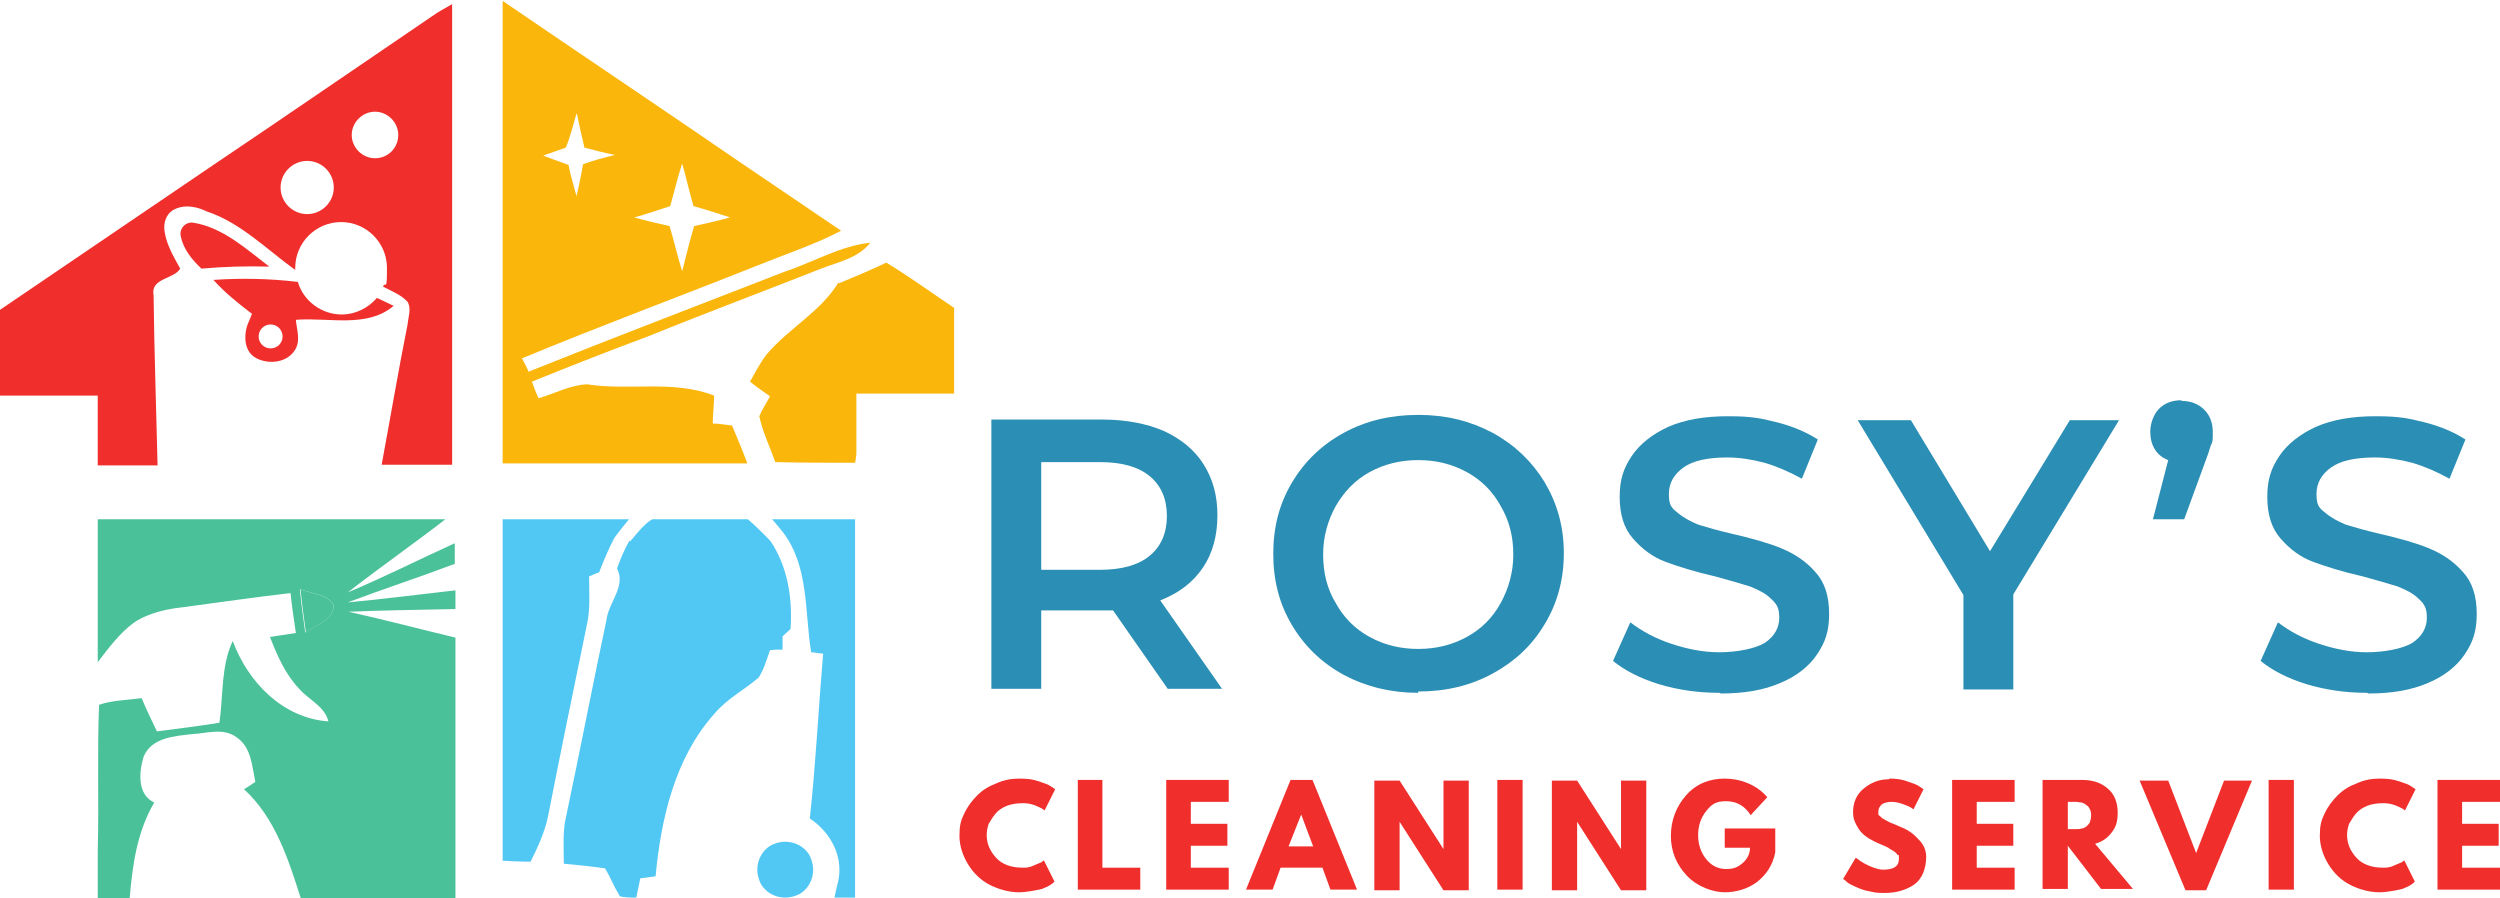 <?xml version="1.0" encoding="UTF-8"?>
<svg id="Layer_1" xmlns="http://www.w3.org/2000/svg" xmlns:xlink="http://www.w3.org/1999/xlink" version="1.1" viewBox="0 0 376 135.1">
  <!-- Generator: Adobe Illustrator 29.6.1, SVG Export Plug-In . SVG Version: 2.1.1 Build 9)  -->
  <defs>
    <style>
      .st0 {
        fill: none;
      }

      .st1 {
        clip-path: url(#clippath-1);
      }

      .st2 {
        clip-path: url(#clippath-3);
      }

      .st3 {
        clip-path: url(#clippath-4);
      }

      .st4 {
        clip-path: url(#clippath-2);
      }

      .st5 {
        clip-path: url(#clippath-7);
      }

      .st6 {
        clip-path: url(#clippath-6);
      }

      .st7 {
        clip-path: url(#clippath-5);
      }

      .st8 {
        fill: #fab60a;
      }

      .st9 {
        fill: #4ac199;
      }

      .st10 {
        fill: #51c7f4;
      }

      .st11 {
        clip-path: url(#clippath);
      }

      .st12 {
        fill: #2b8eb4;
      }

      .st13 {
        fill: #f02e2c;
      }
    </style>
    <clipPath id="clippath">
      <rect class="st0" y=".2" width="68" height="70"/>
    </clipPath>
    <clipPath id="clippath-1">
      <rect class="st0" x="75.6" width="56" height="70.3"/>
    </clipPath>
    <clipPath id="clippath-2">
      <rect class="st0" x="111.6" y="38.3" width="31.9" height="32"/>
    </clipPath>
    <clipPath id="clippath-3">
      <rect class="st0" x="14.6" y="78.1" width="54" height="57"/>
    </clipPath>
    <clipPath id="clippath-4">
      <rect class="st0" x="75.6" y="78.1" width="20" height="52.1"/>
    </clipPath>
    <clipPath id="clippath-5">
      <rect class="st0" x="83.6" y="78.1" width="36" height="57"/>
    </clipPath>
    <clipPath id="clippath-6">
      <rect class="st0" x="114.3" y="78.1" width="14.3" height="57"/>
    </clipPath>
    <clipPath id="clippath-7">
      <rect class="st0" x="112.9" y="126.3" width="10.7" height="8.9"/>
    </clipPath>
  </defs>
  <g id="_x33_9233785b1">
    <path class="st13" d="M29.1,33.5c4.4.7,8,4,11.4,6.6-3.4-.1-6.8,0-10.2.3-1.4-1.3-2.7-2.9-3.1-4.8-.3-1.2.7-2.3,1.9-2.1Z"/>
    <path class="st13" d="M56.7,44.8c-1.3,1.5-3.2,2.5-5.3,2.5-3.1,0-5.8-2.1-6.6-4.9-4.2-.5-8.5-.6-12.7-.3,1.7,1.9,3.7,3.5,5.8,5.1,0,0-.6,1.5-.7,1.7-.2.6-.3,1.2-.3,1.9,0,1.3.5,2.5,1.7,3.1,2,1,4.8.6,5.9-1.5.7-1.4.1-2.9,0-4.3,4.9-.4,10.7,1.3,14.7-2.1-.6-.3-1.7-.8-2.3-1.1ZM40.7,52.4c-1,0-1.8-.8-1.8-1.8s.8-1.8,1.8-1.8,1.8.8,1.8,1.8-.8,1.8-1.8,1.8Z"/>
    <g class="st11">
      <path class="st13" d="M68.4.4c-1.2.7-2.4,1.3-3.5,2.1-10.9,7.4-21.8,14.9-32.8,22.3C21.4,32.1,10.7,39.3,0,46.6c0,4.3,0,8.6,0,12.9,4.9,0,9.8,0,14.7,0,0,1.2,0,2.3,0,3.5,0,2.3,0,4.7,0,7,3,0,6,0,9,0-.2-8.5-.5-17.1-.6-25.6-.5-2.6,3.1-2.4,4-4-1.1-2-2.3-4-2.4-6.2,0-1.1.5-2.2,1.5-2.7,1-.5,2.6-.8,4.9.3,5.1,1.7,9,5.7,13.3,8.8v-.3c0-3.8,3.1-6.9,6.9-6.9s6.9,3.1,6.9,6.9-.2,1.9-.6,2.8c1.3.7,2.7,1.2,3.7,2.3.6,1,.1,2.3,0,3.4-1.4,7-2.6,14.1-3.9,21.1,3.6,0,7.2,0,10.8,0,.2-23.2,0-46.3,0-69.5ZM46.2,32.2c-2.2,0-4-1.8-4-4s1.8-4,4-4,4,1.8,4,4-1.8,4-4,4ZM56.4,23.8c-1.9,0-3.5-1.6-3.5-3.5s1.6-3.5,3.5-3.5,3.5,1.6,3.5,3.5-1.5,3.5-3.5,3.5Z"/>
    </g>
    <g class="st1">
      <path class="st8" d="M75.1,4.9c0-1.6.1-3.2.3-4.9,12,8.2,24.1,16.3,36.2,24.6,5,3.4,9.9,6.7,14.9,10.1-4,2.1-8.3,3.5-12.5,5.2-11.8,4.7-23.7,9.1-35.5,14,.3.5.8,1.5,1,2,12.7-5.1,25.6-10,38.4-15,4.3-1.4,8.4-3.9,13-4.4-1.8,2.3-4.8,2.9-7.4,3.9-8.6,3.4-17.2,6.6-25.8,10.1-5.9,2.2-11.8,4.5-17.7,6.9.2.6.7,1.9,1,2.5,2.4-.7,4.8-2,7.3-2.1,6.3,1,13-.7,19.1,1.7,0,1.4-.2,2.8-.2,4.2,1,0,1.9.2,2.9.3.8,1.9,1.6,3.8,2.3,5.7-12.4,0-24.8,0-37.2,0,0-21.7,0-43.2,0-64.8ZM86.7,17.1c-.5,1.7-.9,3.4-1.6,5.1-1.1.4-2.3.8-3.4,1.2,1.2.5,2.5.9,3.8,1.4.3,1.6.8,3.1,1.2,4.7.4-1.6.7-3.2,1-4.8,1.6-.6,3.2-1,4.8-1.4-1.6-.3-3.1-.7-4.6-1.1-.4-1.7-.8-3.4-1.1-5ZM100.8,31c-1.8.6-3.6,1.2-5.4,1.7,1.7.5,3.5.9,5.3,1.3.7,2.3,1.2,4.6,1.9,6.8.6-2.3,1.1-4.5,1.8-6.8,1.8-.4,3.6-.8,5.4-1.3-1.8-.6-3.7-1.2-5.5-1.7-.6-2.1-1.1-4.3-1.7-6.4-.7,2.1-1.2,4.3-1.8,6.4Z"/>
    </g>
    <g class="st4">
      <path class="st8" d="M126.2,42.6c2.4-1,4.8-2,7.1-3.1.3.2,1,.6,1.3.8,3,1.9,5.9,4,8.9,6v12.9c-4.9,0-9.8,0-14.7,0,0,3,0,5.9,0,8.9,0,.4-.1,1.1-.2,1.5-4,0-8,0-12-.1-.8-2.3-1.9-4.5-2.4-6.9.4-1,1.1-2,1.6-3-1-.7-2-1.4-3-2.2.8-1.4,1.5-2.8,2.5-4.1,3.3-3.9,8.1-6.4,10.8-10.8Z"/>
    </g>
    <path class="st9" d="M45.1,88.6c1.7.7,4.1.7,5.1,2.4,0,2.3-2.7,3-4.2,4.1-.3-2.2-.6-4.3-.8-6.5Z"/>
    <g class="st2">
      <path class="st9" d="M68.4,88.8c-5.4.6-10.7,1.3-16.1,1.8,5.3-2,10.8-3.8,16.1-5.8,0-1,0-2.1,0-3.1-5.3,2.4-10.6,5.1-16.1,7.4,5-3.9,10.2-7.5,15.2-11.4-17.6,0-35.2,0-52.8,0,0,7.3,0,14.6,0,21.9,1.6-2.1,3.3-4.4,5.5-6,1.2-.8,3.5-1.9,7.5-2.3,5.3-.7,10.7-1.5,16-2.1.2,2,.5,4,.8,6-1.3.2-2.6.4-3.9.6,1.1,2.8,2.3,5.6,4.4,7.8,1.5,1.7,3.8,2.6,4.4,4.9-6.9-.5-12.1-5.9-14.4-12.1-1.8,3.9-1.4,8.2-2,12.3-3.1.5-6.3.9-9.4,1.3-.8-1.7-1.6-3.3-2.3-5-2.1.3-4.4.3-6.4,1-.3,7.3,0,14.6-.2,21.9,0,2.4,0,4.8,0,7.3,1.6,0,3.2,0,4.8,0,.4-5,1.1-10.1,3.7-14.5-2.6-1.2-2.3-4.6-1.6-6.9,1.2-2.9,4.7-3.1,7.4-3.4,2.1-.1,4.6-1,6.6.5,2.2,1.5,2.3,4.3,2.8,6.7-.6.4-1.2.8-1.7,1.1,4.7,4.3,6.7,10.6,8.6,16.6,7.7,0,15.5,0,23.2,0,0-13.1,0-26.3,0-39.4-5.4-1.3-10.7-2.7-16.1-3.9,5.4-.2,10.8-.3,16.1-.4,0-.9,0-1.9,0-2.8ZM45.9,95.1c-.3-2.2-.6-4.3-.8-6.5,1.7.7,4.1.7,5.1,2.4,0,2.3-2.8,3-4.2,4.1Z"/>
    </g>
    <g class="st3">
      <path class="st10" d="M75,77.6c6.7-.1,13.4-.1,20,0-.9,1.1-1.8,2.2-2.6,3.3-.9,1.7-1.6,3.4-2.3,5.2-.4.1-1.1.4-1.5.6,0,2.4.2,4.8-.3,7.1-2,9.7-4,19.4-5.9,29.1-.5,2.3-1.5,4.5-2.6,6.7-1.7,0-3.4-.1-5.1-.2.3-17.2,0-34.5.1-51.7Z"/>
    </g>
    <g class="st7">
      <path class="st10" d="M94.8,81.4c1.4-1.6,2.9-3.9,5.4-3.9,3.9-.1,7.7,0,11.6,0,1.4,1.2,2.8,2.5,4.1,3.9,2.6,3.9,3.3,8.6,3,13.2-.3.3-.9.8-1.2,1.1,0,.5,0,1.5,0,2-.5,0-1.4,0-1.9.1-.5,1.4-.9,2.9-1.7,4.1-2.2,1.9-4.8,3.2-6.7,5.5-5.9,6.6-8,15.8-8.8,24.4-.8.1-1.5.2-2.3.3-.2,1-.4,1.9-.6,2.9-.8,0-1.7,0-2.5-.2-.1-.3-.4-.8-.6-1.1-.5-1-1-2.1-1.6-3.1-2.1-.3-4.1-.5-6.2-.7,0-2.3-.2-4.7.3-6.9,2.1-9.9,4-19.8,6.1-29.7.3-2.7,3-5.1,1.6-7.8.5-1.4,1.1-2.9,1.9-4.2Z"/>
    </g>
    <g class="st6">
      <path class="st10" d="M115.6,77.6c4.3,0,8.8-.4,13.1.2.1,19.1,0,38.1,0,57.2-1.1,0-2.1,0-3.2,0,.1-.4.3-1.3.4-1.8,1.2-4-.8-7.9-4.1-10.1.9-8.3,1.3-16.6,2-24.8-.5,0-1.4-.2-1.8-.2-1-6.1-.3-12.8-4.2-18-.7-.9-1.4-1.7-2.2-2.6Z"/>
    </g>
    <g class="st5">
      <path class="st10" d="M122.3,130.8c0,.6-.1,1.1-.3,1.6s-.5,1-.9,1.4c-.4.4-.8.7-1.4.9-.5.2-1.1.3-1.6.3s-1.1-.1-1.6-.3c-.5-.2-1-.5-1.4-.9s-.7-.8-.9-1.4-.3-1.1-.3-1.6.1-1.1.3-1.6.5-1,.9-1.4c.4-.4.8-.7,1.4-.9.5-.2,1.1-.3,1.6-.3s1.1.1,1.6.3,1,.5,1.4.9.7.8.9,1.4.3,1.1.3,1.6Z"/>
    </g>
    <path class="st12" d="M175.7,103.7l-8.3-11.9c-.3,0-.9,0-1.6,0h-9.2v11.8h-7.5v-40.5h16.7c3.5,0,6.6.6,9.2,1.7,2.6,1.2,4.6,2.8,6,5,1.4,2.2,2.1,4.7,2.1,7.7s-.7,5.7-2.2,7.9c-1.5,2.2-3.6,3.8-6.4,4.9l9.3,13.3h-8.1ZM175.5,77.6c0-2.6-.9-4.6-2.6-6-1.7-1.4-4.2-2.1-7.5-2.1h-8.8v16.2h8.8c3.3,0,5.8-.7,7.5-2.1,1.7-1.4,2.6-3.4,2.6-6Z"/>
    <path class="st12" d="M213.3,104.2c-4.1,0-7.8-.9-11.2-2.7-3.3-1.8-5.9-4.3-7.8-7.5-1.9-3.2-2.8-6.7-2.8-10.7s.9-7.5,2.8-10.7c1.9-3.2,4.5-5.7,7.8-7.5,3.3-1.8,7-2.7,11.2-2.7s7.8.9,11.2,2.7c3.3,1.8,5.9,4.3,7.8,7.4,1.9,3.2,2.9,6.7,2.9,10.7s-1,7.6-2.9,10.7c-1.9,3.2-4.5,5.6-7.8,7.4-3.3,1.8-7,2.7-11.2,2.7ZM213.3,97.6c2.7,0,5.1-.6,7.3-1.8,2.2-1.2,3.9-2.9,5.1-5.1,1.2-2.2,1.9-4.6,1.9-7.3s-.6-5.1-1.9-7.3c-1.2-2.2-2.9-3.9-5.1-5.1-2.2-1.2-4.6-1.8-7.3-1.8s-5.1.6-7.3,1.8c-2.2,1.2-3.8,2.9-5.1,5.1-1.2,2.2-1.9,4.6-1.9,7.3s.6,5.2,1.9,7.3c1.2,2.2,2.9,3.9,5.1,5.1,2.2,1.2,4.6,1.8,7.3,1.8Z"/>
    <path class="st12" d="M258.6,104.2c-3.1,0-6.1-.4-9.1-1.3-2.9-.9-5.2-2.1-6.9-3.5l2.6-5.8c1.7,1.3,3.7,2.4,6.1,3.2,2.4.8,4.8,1.3,7.3,1.3s5.3-.5,6.8-1.4c1.5-1,2.2-2.3,2.2-3.8s-.4-2.1-1.3-2.9c-.8-.8-1.9-1.3-3.1-1.8-1.3-.4-3-.9-5.2-1.5-3.1-.7-5.6-1.5-7.5-2.2-1.9-.7-3.5-1.9-4.9-3.5-1.4-1.6-2-3.7-2-6.3s.6-4.3,1.8-6.1c1.2-1.8,3.1-3.3,5.5-4.4,2.5-1.1,5.5-1.6,9-1.6s4.9.3,7.3.9c2.4.6,4.5,1.5,6.2,2.6l-2.4,5.9c-1.8-1-3.6-1.8-5.6-2.4-1.9-.5-3.8-.8-5.6-.8-3,0-5.2.5-6.6,1.5-1.4,1-2.2,2.3-2.2,4s.4,2.1,1.3,2.8c.8.7,1.9,1.3,3.1,1.8,1.3.4,3,.9,5.2,1.4,3,.7,5.5,1.4,7.4,2.2,1.9.8,3.6,1.9,5,3.5,1.4,1.5,2.1,3.6,2.1,6.3s-.6,4.3-1.8,6.1c-1.2,1.8-3.1,3.3-5.5,4.3-2.5,1.1-5.5,1.6-9,1.6Z"/>
    <path class="st12" d="M302.8,89.4v14.3h-7.5v-14.2l-15.9-26.3h8l11.9,19.7,12-19.7h7.4l-15.9,26.2Z"/>
    <path class="st12" d="M328.1,60.3c1.3,0,2.5.4,3.4,1.3.9.9,1.3,2,1.3,3.4s0,1.4-.3,2c-.2.7-.5,1.6-1,2.9l-3,8.2h-4.7l2.3-8.9c-.8-.3-1.5-.8-2-1.6-.5-.8-.7-1.7-.7-2.7s.4-2.5,1.3-3.4c.9-.9,2-1.3,3.4-1.3Z"/>
    <path class="st12" d="M356,104.2c-3.1,0-6.1-.4-9.1-1.3-2.9-.9-5.2-2.1-6.9-3.5l2.6-5.8c1.7,1.3,3.7,2.4,6.1,3.2,2.4.8,4.8,1.3,7.3,1.3s5.3-.5,6.8-1.4c1.5-1,2.2-2.3,2.2-3.8s-.4-2.1-1.3-2.9c-.8-.8-1.9-1.3-3.1-1.8-1.3-.4-3-.9-5.2-1.5-3.1-.7-5.6-1.5-7.5-2.2-1.9-.7-3.5-1.9-4.9-3.5-1.4-1.6-2-3.7-2-6.3s.6-4.3,1.8-6.1c1.2-1.8,3.1-3.3,5.5-4.4,2.5-1.1,5.5-1.6,9-1.6s4.9.3,7.3.9c2.4.6,4.5,1.5,6.2,2.6l-2.4,5.9c-1.8-1-3.6-1.8-5.6-2.4-1.9-.5-3.8-.8-5.6-.8-3,0-5.2.5-6.6,1.5-1.4,1-2.2,2.3-2.2,4s.4,2.1,1.3,2.8c.8.7,1.9,1.3,3.1,1.8,1.3.4,3,.9,5.2,1.4,3,.7,5.5,1.4,7.4,2.2,1.9.8,3.6,1.9,5,3.5,1.4,1.5,2.1,3.6,2.1,6.3s-.6,4.3-1.8,6.1c-1.2,1.8-3.1,3.3-5.5,4.3-2.5,1.1-5.5,1.6-9,1.6Z"/>
    <path class="st13" d="M153.7,130.5c.6,0,1.1,0,1.7-.3.5-.2.9-.4,1.2-.5l.4-.3,1.6,3.2c0,0-.1,0-.2.2,0,0-.3.2-.6.4-.3.2-.7.3-1.1.5-.4.1-.9.2-1.5.3-.6.1-1.3.2-1.9.2-1.5,0-3-.4-4.4-1.1s-2.5-1.8-3.3-3.1c-.8-1.3-1.3-2.8-1.3-4.3s.2-2.3.7-3.3c.5-1.1,1.2-2,2-2.8.8-.8,1.8-1.4,2.9-1.8,1.1-.5,2.2-.7,3.4-.7s2,.1,2.9.4c.9.3,1.5.5,1.9.8l.6.4-1.6,3.2c0,0-.2-.2-.4-.3-.2-.1-.6-.3-1.1-.5-.6-.2-1.1-.3-1.7-.3-.9,0-1.7.1-2.5.4-.7.3-1.3.7-1.7,1.2-.4.5-.7,1-1,1.5-.2.6-.3,1.1-.3,1.7,0,1.3.5,2.4,1.4,3.4.9,1,2.3,1.5,4,1.5Z"/>
    <path class="st13" d="M165.8,117.3v13.2h5.7v3.3h-9.4v-16.5h3.8Z"/>
    <path class="st13" d="M184.8,117.3v3.3h-5.7v3.3h5.5v3.3h-5.5v3.3h5.7v3.3h-9.4v-16.5h9.4Z"/>
    <path class="st13" d="M197.4,117.3l6.7,16.5h-4l-1.2-3.3h-6.3l-1.2,3.3h-4l6.7-16.5h3.5ZM197.5,127.3l-1.8-4.8h0l-1.9,4.8h3.7Z"/>
    <path class="st13" d="M210.5,123.6v10.3h-3.8v-16.5h3.8l6.6,10.3h0v-10.3h3.8v16.5h-3.8l-6.6-10.3h0Z"/>
    <path class="st13" d="M229,117.3v16.5h-3.8v-16.5h3.8Z"/>
    <path class="st13" d="M237.2,123.6v10.3h-3.8v-16.5h3.8l6.6,10.3h0v-10.3h3.8v16.5h-3.8l-6.6-10.3h0Z"/>
    <path class="st13" d="M267,124.6v3.6c-.4,2-1.4,3.4-2.8,4.5-1.4,1-3.1,1.5-4.8,1.5s-4.1-.8-5.7-2.5c-1.6-1.7-2.4-3.7-2.4-6s.8-4.4,2.3-6.1c1.5-1.7,3.5-2.5,5.8-2.5s4.8.9,6.4,2.8l-2.5,2.7c-.9-1.4-2.1-2.1-3.7-2.1s-2.2.5-3,1.5c-.8,1-1.2,2.2-1.2,3.6s.4,2.6,1.2,3.6c.8,1,1.8,1.5,3,1.5s1.8-.3,2.5-.9c.7-.6,1.1-1.4,1.1-2.3h-3.8v-2.9h7.6Z"/>
    <path class="st13" d="M269.4,133.9"/>
    <path class="st13" d="M284.2,117.1c.9,0,1.8.1,2.6.4.9.3,1.5.5,1.9.8l.6.4-1.5,3c-.1,0-.3-.2-.5-.3-.2-.1-.6-.3-1.2-.5-.6-.2-1.1-.3-1.6-.3s-1.1.1-1.5.4c-.3.3-.5.6-.5,1.1s0,.5.2.6c.2.2.4.4.8.6.4.2.7.4,1,.5.3.1.7.3,1.4.6,1.1.4,2,1.1,2.7,1.9.8.8,1.1,1.7,1.1,2.6s-.2,1.8-.5,2.5c-.3.7-.8,1.3-1.4,1.7-.6.4-1.3.7-2,.9-.7.2-1.5.3-2.3.3s-1.4,0-2.1-.2c-.7-.1-1.3-.3-1.8-.5-.5-.2-.9-.4-1.3-.6-.4-.2-.6-.4-.8-.6l-.3-.2,1.9-3.2c.2.1.4.3.7.5.3.2.8.5,1.5.8.7.3,1.4.5,1.9.5,1.6,0,2.4-.5,2.4-1.6s0-.4-.2-.6c-.1-.2-.3-.4-.6-.6-.3-.2-.6-.3-.8-.5-.2-.1-.6-.3-1.1-.5-.5-.2-.9-.4-1.1-.5-1-.5-1.8-1.1-2.3-1.9-.5-.8-.8-1.5-.8-2.4,0-1.5.5-2.7,1.6-3.6,1.1-.9,2.3-1.4,3.8-1.4Z"/>
    <path class="st13" d="M303,117.3v3.3h-5.7v3.3h5.5v3.3h-5.5v3.3h5.7v3.3h-9.4v-16.5h9.4Z"/>
    <path class="st13" d="M307.2,117.3h5.9c1.6,0,2.9.4,3.9,1.3,1,.8,1.5,2.1,1.5,3.6s-.3,2.2-.9,3c-.6.8-1.4,1.4-2.5,1.7l5.7,6.8h-4.8l-5-6.5v6.5h-3.8v-16.5ZM311,124.7h.4c.3,0,.6,0,.9,0,.3,0,.5,0,.8-.1.3,0,.5-.2.7-.3.2-.2.4-.4.5-.6.1-.3.2-.6.2-1s0-.7-.2-1c-.1-.3-.3-.5-.5-.6-.2-.2-.4-.3-.7-.4-.3,0-.6-.1-.8-.1-.2,0-.5,0-.9,0h-.4v4.3Z"/>
    <path class="st13" d="M328.7,133.9l-6.9-16.5h4.3l4.2,10.9,4.2-10.9h4.2l-6.9,16.5h-3Z"/>
    <path class="st13" d="M345,117.3v16.5h-3.8v-16.5h3.8Z"/>
    <path class="st13" d="M358.3,130.5c.6,0,1.1,0,1.7-.3.5-.2.9-.4,1.2-.5l.4-.3,1.6,3.2c0,0-.1,0-.2.2,0,0-.3.2-.6.4-.3.2-.7.3-1.1.5-.4.1-.9.2-1.5.3-.6.1-1.3.2-1.9.2-1.5,0-3-.4-4.4-1.1s-2.5-1.8-3.3-3.1c-.8-1.3-1.3-2.8-1.3-4.3s.2-2.3.7-3.3c.5-1.1,1.2-2,2-2.8.8-.8,1.8-1.4,2.9-1.8,1.1-.5,2.2-.7,3.4-.7s2,.1,2.9.4c.9.3,1.5.5,1.9.8l.6.4-1.6,3.2c0,0-.2-.2-.4-.3-.2-.1-.6-.3-1.1-.5-.6-.2-1.1-.3-1.7-.3-.9,0-1.7.1-2.5.4-.7.3-1.3.7-1.7,1.2-.4.5-.7,1-1,1.5-.2.6-.3,1.1-.3,1.7,0,1.3.5,2.4,1.4,3.4.9,1,2.3,1.5,4,1.5Z"/>
    <path class="st13" d="M376,117.3v3.3h-5.7v3.3h5.5v3.3h-5.5v3.3h5.7v3.3h-9.4v-16.5h9.4Z"/>
  </g>
</svg>